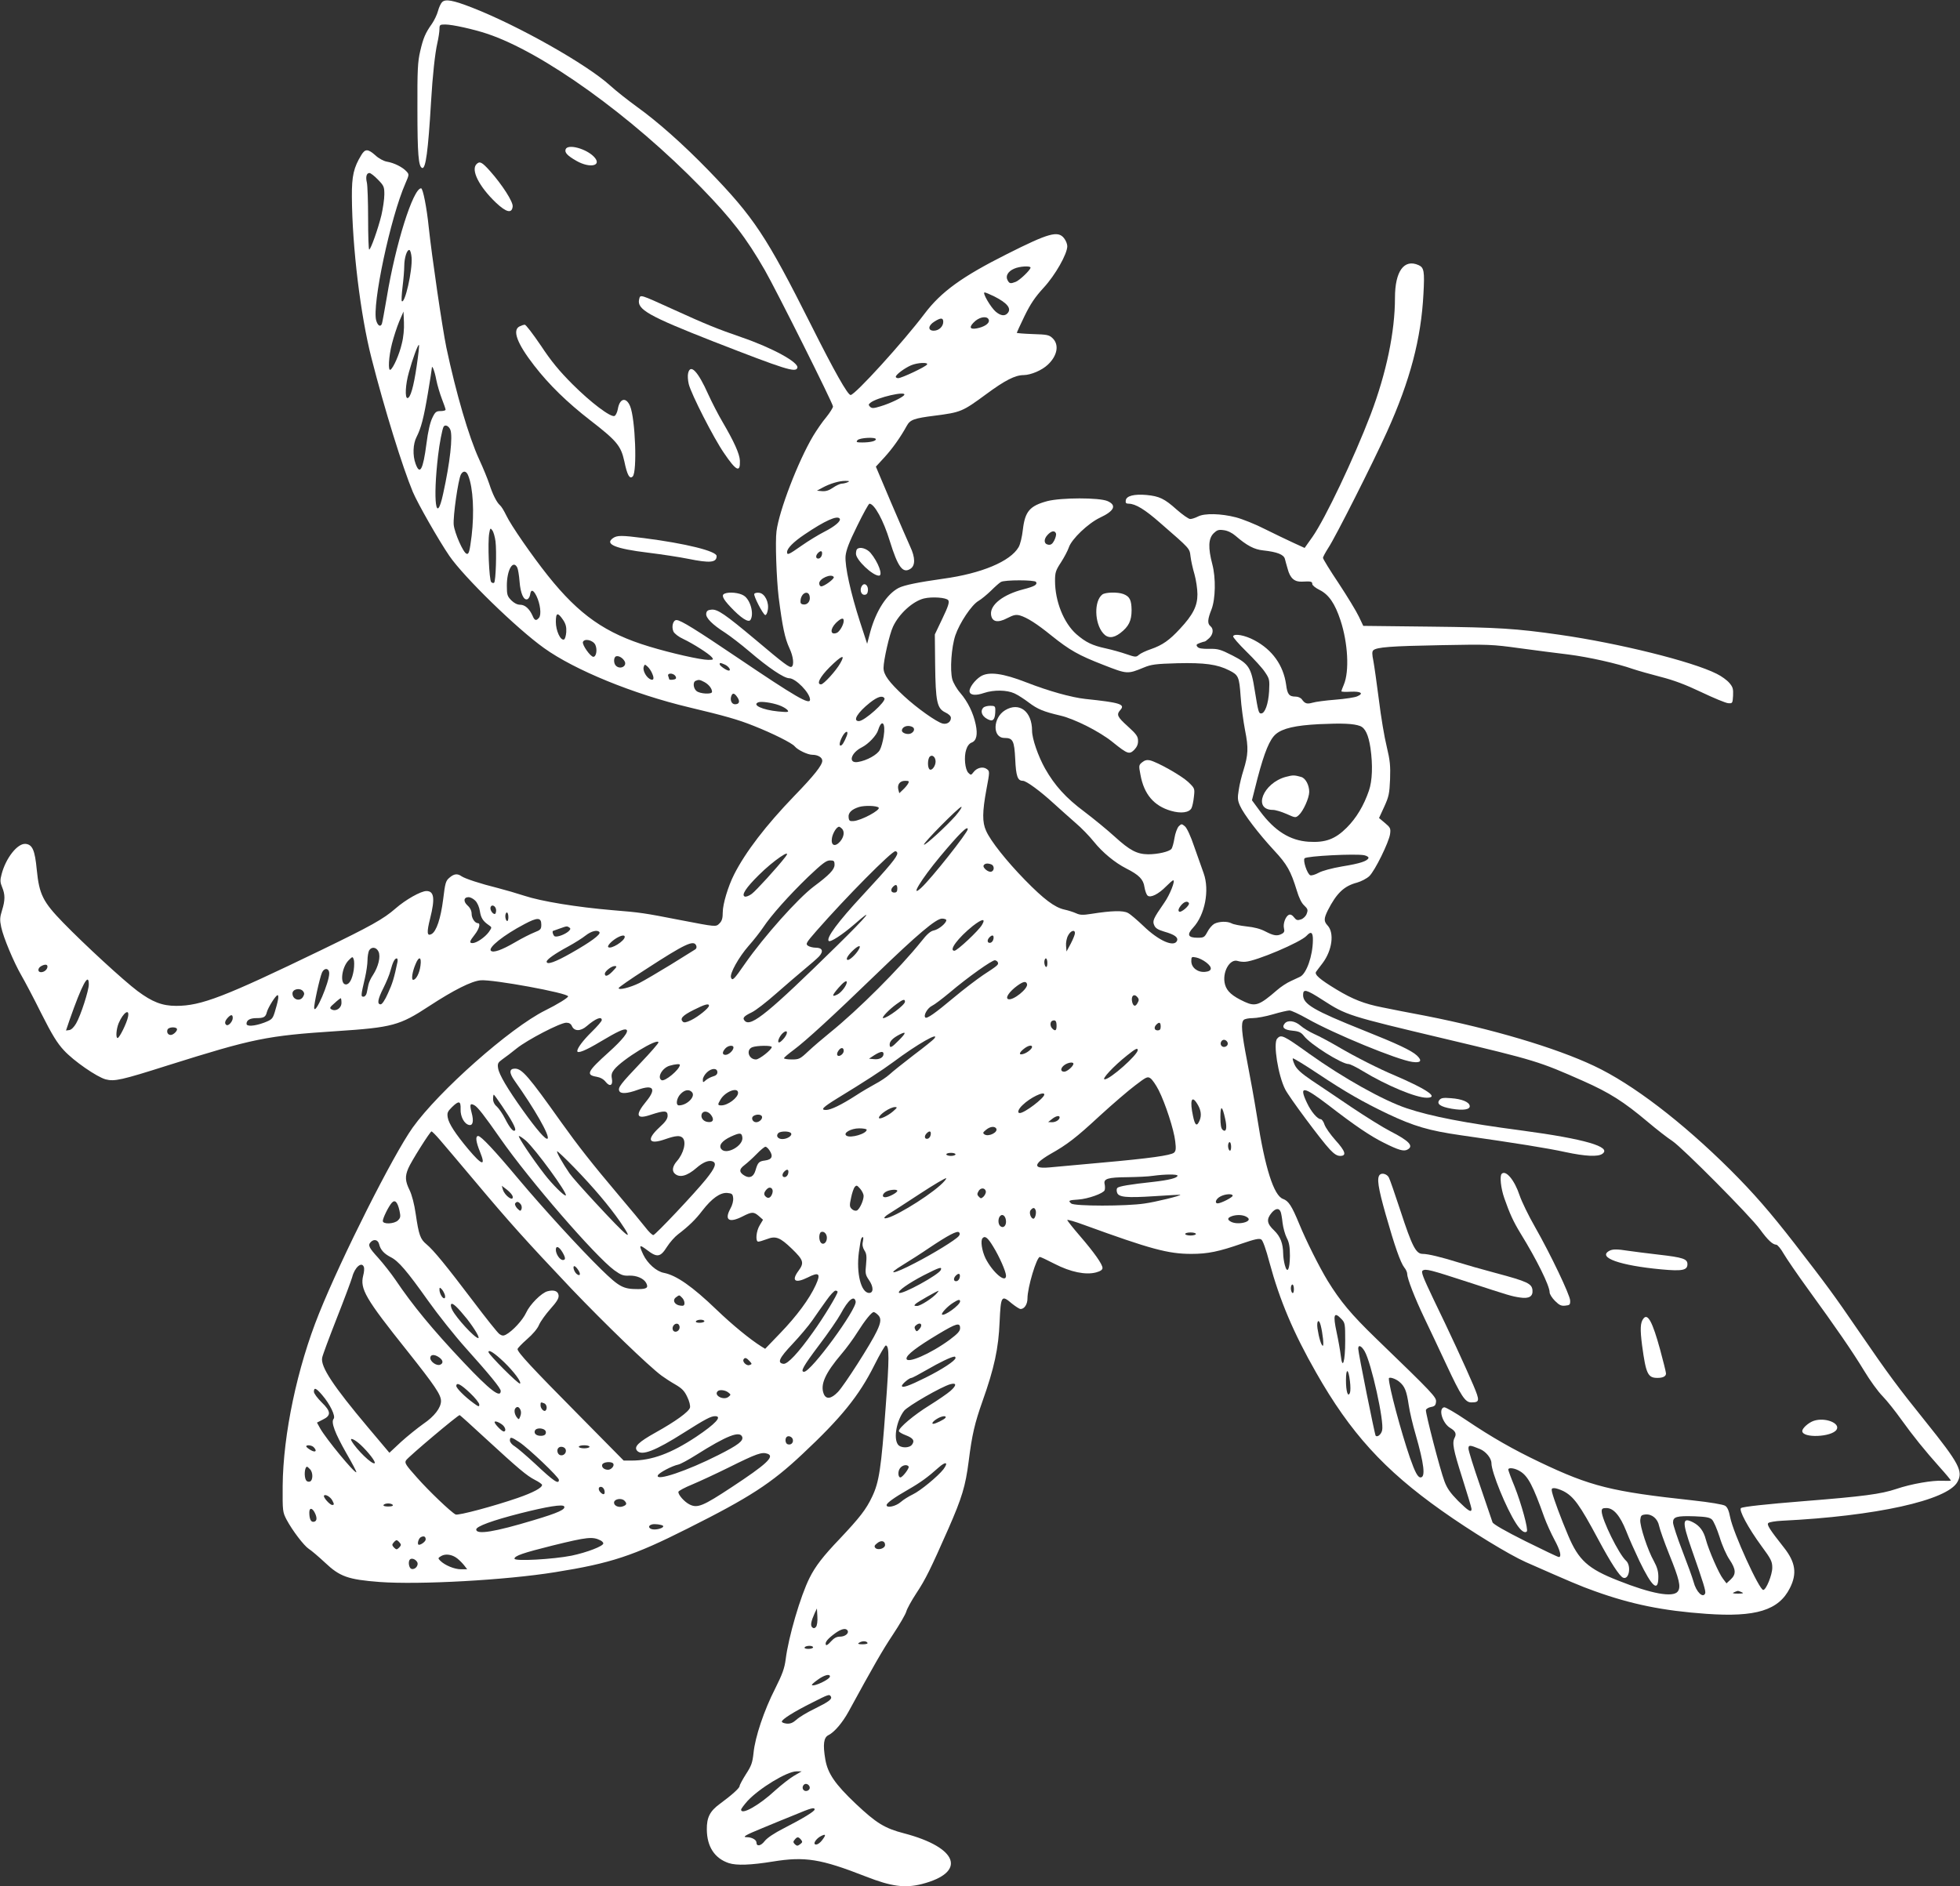 <?xml version="1.0" standalone="no"?>
<!DOCTYPE svg PUBLIC "-//W3C//DTD SVG 20010904//EN"
 "http://www.w3.org/TR/2001/REC-SVG-20010904/DTD/svg10.dtd">
<svg version="1.0" xmlns="http://www.w3.org/2000/svg"
 width="1280pt" height="1232pt" viewBox="0 0 1280 1232"
 preserveAspectRatio="xMidYMid meet">
<rect x="0" y="0" width="1280" height="1232" fill="#333333" stroke="none"/>
<g transform="translate(0,1232) scale(0.1,-0.1)"
fill="#ffffff" stroke="none">
<path d="M2887 12306 c-9 -9 -21 -36 -27 -59 -6 -23 -24 -60 -39 -82 -44 -62
-57 -94 -77 -180 -16 -69 -19 -121 -18 -380 0 -292 7 -374 31 -382 23 -8 39
110 58 432 10 172 26 318 41 383 8 35 14 76 14 93 0 27 3 29 38 29 46 0 185
-31 272 -60 363 -120 944 -537 1400 -1006 197 -203 292 -325 415 -539 74 -129
445 -870 445 -890 0 -8 -20 -40 -44 -70 -25 -29 -63 -85 -86 -123 -99 -167
-222 -488 -239 -622 -9 -67 0 -310 14 -430 25 -194 40 -268 71 -335 25 -53 31
-109 14 -120 -13 -8 -46 16 -239 179 -196 164 -245 198 -285 194 -24 -2 -32
-9 -34 -26 -4 -27 39 -71 124 -125 32 -21 104 -76 159 -123 124 -106 225 -174
259 -174 42 0 136 -96 136 -140 0 -37 -94 18 -473 274 -271 183 -372 246 -399
246 -23 0 -34 -44 -20 -75 7 -14 34 -35 65 -49 65 -31 167 -96 186 -119 12
-15 10 -17 -24 -17 -49 0 -240 43 -385 87 -285 86 -457 206 -662 463 -105 132
-242 330 -272 394 -14 29 -32 59 -41 66 -21 18 -48 71 -70 140 -10 30 -39 102
-66 160 -68 148 -151 433 -214 730 -27 131 -95 597 -115 785 -13 129 -38 255
-50 255 -52 0 -167 -365 -224 -712 -15 -87 -29 -165 -32 -173 -9 -23 -27 -13
-37 21 -29 99 93 675 191 897 24 56 25 58 6 78 -25 27 -79 55 -127 63 -22 4
-54 21 -76 42 -48 42 -66 43 -91 2 -50 -82 -63 -136 -62 -273 2 -327 56 -774
128 -1054 85 -334 203 -713 270 -874 32 -76 169 -316 238 -417 95 -139 440
-475 619 -603 201 -144 582 -300 947 -387 231 -55 320 -80 422 -121 124 -49
250 -112 268 -134 20 -24 85 -55 115 -55 36 0 65 -17 65 -39 0 -29 -54 -97
-184 -231 -183 -190 -317 -364 -392 -512 -39 -77 -74 -193 -74 -247 0 -38 -5
-56 -21 -72 -24 -24 -20 -24 -254 21 -241 47 -261 50 -445 65 -236 20 -466 58
-575 94 -49 16 -128 39 -175 51 -113 28 -210 60 -235 76 -28 20 -50 17 -80 -9
-24 -20 -28 -34 -41 -142 -16 -125 -44 -209 -76 -226 -30 -16 -32 11 -9 102
33 131 26 179 -24 179 -37 0 -137 -57 -202 -114 -79 -69 -160 -114 -486 -272
-633 -306 -783 -364 -946 -364 -92 0 -156 25 -253 97 -93 70 -346 303 -486
447 -132 136 -156 184 -172 346 -12 126 -28 163 -72 168 -53 6 -131 -93 -158
-200 -10 -37 -9 -52 4 -83 20 -48 20 -85 -1 -152 -14 -45 -15 -63 -5 -109 14
-67 81 -227 131 -314 21 -36 80 -147 130 -248 71 -141 105 -196 148 -242 64
-70 215 -174 273 -190 57 -15 103 -5 405 91 560 176 645 194 1103 224 365 24
412 37 604 163 162 106 278 164 337 169 79 7 571 -83 571 -105 0 -9 -69 -52
-150 -92 -229 -114 -695 -527 -865 -765 -128 -180 -463 -845 -611 -1213 -143
-354 -235 -791 -238 -1127 -1 -166 0 -171 25 -220 39 -73 114 -171 146 -192
15 -9 63 -50 105 -89 97 -92 150 -111 357 -127 258 -19 825 12 1146 64 364 58
512 107 865 285 407 204 547 295 751 487 252 236 369 380 469 580 36 72 70
130 75 129 23 -3 23 -84 -1 -402 -29 -400 -43 -491 -88 -585 -39 -83 -80 -136
-212 -276 -110 -115 -159 -179 -197 -255 -59 -117 -138 -387 -156 -532 -8 -60
-21 -96 -69 -192 -72 -141 -131 -316 -141 -420 -7 -64 -14 -84 -50 -139 -22
-35 -41 -70 -41 -77 0 -13 -51 -59 -130 -117 -64 -47 -85 -88 -84 -167 1 -112
51 -188 143 -219 51 -17 146 -13 288 10 210 34 312 18 608 -98 166 -65 254
-77 365 -49 295 76 239 238 -115 331 -128 33 -182 67 -316 193 -136 129 -183
198 -199 289 -17 99 -11 145 21 160 38 19 91 81 131 154 161 295 221 400 289
502 43 65 83 133 88 152 5 18 34 71 65 118 61 92 94 160 210 423 88 201 111
276 132 439 22 176 40 250 90 392 77 216 105 346 112 518 8 173 12 179 81 120
24 -19 49 -35 56 -35 25 0 45 31 45 69 0 72 60 271 81 271 5 0 48 -20 96 -45
105 -54 203 -74 271 -56 29 8 42 17 42 29 0 24 -54 101 -149 211 -45 52 -81
98 -81 102 0 5 51 -10 113 -33 429 -156 545 -188 697 -188 108 0 180 15 332
68 82 28 112 35 125 26 10 -6 30 -61 54 -152 66 -244 156 -458 304 -717 223
-393 444 -636 820 -902 189 -134 439 -287 549 -336 290 -128 358 -157 451
-190 239 -86 446 -128 728 -148 324 -23 473 23 546 168 48 95 37 169 -39 265
-93 118 -113 149 -102 160 6 6 46 13 89 15 613 30 1079 133 1146 253 39 70 12
121 -208 395 -180 224 -240 304 -436 590 -165 241 -208 299 -419 572 -160 206
-266 328 -419 481 -317 315 -640 562 -891 680 -254 120 -668 242 -1100 327
-102 19 -229 44 -282 55 -118 23 -194 53 -300 117 -109 66 -146 98 -133 116 6
8 25 34 43 57 62 83 77 197 32 245 -25 27 -25 45 1 98 58 114 107 160 191 182
28 8 64 27 80 42 37 35 128 221 136 275 5 37 2 43 -34 73 l-38 32 34 74 c30
66 34 85 38 179 3 89 0 122 -22 214 -15 60 -38 197 -51 305 -14 108 -30 222
-36 254 -9 43 -9 61 -1 69 21 21 114 28 442 34 312 6 333 5 515 -20 105 -14
248 -33 318 -41 133 -17 317 -58 422 -95 33 -11 114 -34 180 -51 86 -22 161
-50 266 -100 80 -38 159 -71 175 -72 28 -2 29 -1 32 49 2 44 -1 56 -24 83 -15
18 -52 45 -83 60 -160 81 -641 200 -1026 255 -286 41 -401 48 -841 53 l-441 5
-29 61 c-16 34 -75 131 -131 216 -57 85 -103 160 -103 167 0 7 16 36 35 66 45
67 291 554 383 758 151 334 223 608 238 901 8 146 4 171 -31 187 -95 43 -155
-39 -155 -213 0 -222 -56 -491 -159 -763 -109 -285 -297 -681 -380 -799 l-51
-72 -72 33 c-40 18 -124 59 -187 90 -62 32 -148 66 -190 77 -97 25 -205 28
-248 5 -18 -9 -40 -16 -50 -16 -11 0 -50 28 -88 61 -80 72 -114 88 -198 96
-81 7 -131 -6 -135 -35 -3 -17 2 -22 20 -22 44 -1 104 -37 203 -124 200 -174
193 -166 200 -221 3 -27 15 -80 26 -117 10 -36 19 -95 19 -130 0 -76 -29 -134
-114 -225 -69 -75 -115 -107 -190 -133 -33 -11 -68 -28 -78 -37 -18 -16 -23
-16 -81 4 -34 12 -95 29 -136 38 -88 19 -131 40 -192 93 -82 73 -139 214 -139
348 0 54 4 68 39 121 21 33 44 76 51 97 18 55 126 158 204 195 94 44 110 81
49 108 -55 24 -303 23 -393 0 -115 -31 -146 -67 -160 -186 -5 -46 -17 -97 -28
-115 -54 -93 -243 -172 -492 -206 -162 -23 -253 -41 -291 -60 -77 -40 -147
-148 -185 -285 l-21 -80 -46 141 c-62 192 -100 365 -95 432 4 39 22 88 76 197
39 80 75 145 80 145 32 0 92 -109 133 -244 53 -171 85 -214 135 -181 32 21 32
73 -2 145 -14 30 -70 160 -125 288 l-99 234 56 61 c53 58 106 133 146 206 22
40 48 49 183 66 170 22 180 26 335 140 123 91 190 125 245 125 48 1 119 31
158 68 63 59 75 131 31 173 -23 22 -36 24 -130 27 -57 2 -104 6 -104 8 0 2 23
52 51 110 39 80 69 124 124 184 76 82 155 221 155 272 0 14 -9 37 -21 52 -40
51 -100 34 -372 -103 -295 -148 -431 -247 -539 -390 -138 -183 -454 -531 -483
-531 -19 0 -106 154 -257 455 -294 585 -374 705 -670 1011 -169 174 -333 319
-468 416 -59 43 -138 105 -175 139 -153 139 -599 391 -901 509 -126 49 -175
58 -197 36z m-419 -1159 c39 -40 42 -47 42 -97 0 -30 -9 -91 -19 -135 -22 -90
-70 -225 -80 -225 -4 0 -7 91 -7 203 0 111 -4 217 -8 234 -9 37 -3 63 17 63 7
0 32 -19 55 -43z m220 -510 c6 -85 -44 -304 -64 -284 -3 3 -1 45 5 94 6 48 11
109 11 134 0 55 18 111 34 106 6 -2 12 -25 14 -50z m4042 -65 c0 -15 -71 -83
-97 -93 -34 -13 -41 -12 -53 11 -15 27 3 58 43 75 35 16 107 20 107 7z m-237
-188 c87 -44 116 -81 85 -112 -18 -18 -44 -14 -75 12 -33 28 -90 126 -73 126
6 0 34 -12 63 -26z m-3869 -309 c-16 -70 -55 -158 -74 -170 -17 -11 -12 86 10
171 11 43 32 108 47 144 l28 65 3 -70 c2 -42 -3 -98 -14 -140z m3834 153 c4
-21 -31 -44 -80 -53 -49 -9 -51 12 -7 50 36 29 82 31 87 3z m-298 -10 c0 -31
-29 -58 -62 -58 -40 0 -38 34 5 60 41 26 57 25 57 -2z m-3439 -290 c-20 -136
-41 -208 -60 -208 -18 0 -13 90 9 167 24 88 60 186 66 180 3 -3 -4 -65 -15
-139z m3333 11 c-9 -15 -166 -89 -188 -89 -9 0 -16 4 -16 9 0 14 58 57 100 75
42 18 115 21 104 5z m-3205 -99 c7 -36 24 -92 37 -126 13 -33 24 -65 24 -70 0
-5 -15 -9 -32 -9 -29 0 -36 -5 -55 -45 -14 -29 -28 -88 -38 -168 -22 -170 -43
-209 -71 -131 -20 54 -17 129 6 174 30 59 47 123 75 290 14 83 25 154 25 160
0 28 19 -19 29 -75z m3056 -100 c-10 -16 -94 -56 -155 -74 -45 -14 -56 -14
-68 -3 -11 12 -11 16 2 26 42 35 239 80 221 51z m-2964 -227 c17 -43 -2 -214
-47 -418 -46 -212 -68 -46 -33 250 9 78 27 172 36 188 10 16 34 5 44 -20z
m2779 -62 c0 -12 -37 -21 -89 -21 -37 0 -42 2 -31 15 14 16 120 22 120 6z
m-2662 -238 c32 -80 40 -241 22 -393 -13 -103 -18 -122 -33 -117 -22 7 -78
135 -84 189 -5 56 29 294 47 329 15 27 36 24 48 -8z m2477 -43 c-11 -5 -29 -9
-39 -9 -11 -1 -37 -13 -57 -27 -26 -18 -47 -24 -71 -22 l-33 3 35 19 c49 27
109 45 150 45 28 0 31 -2 15 -9z m-51 -238 c9 -16 -33 -51 -102 -86 -37 -19
-103 -59 -147 -90 -84 -59 -95 -64 -95 -42 0 24 41 66 114 115 133 90 215 127
230 103z m-2248 -148 c8 -65 2 -260 -9 -270 -4 -4 -13 -2 -19 4 -14 14 -24
261 -13 319 6 35 8 36 20 19 8 -10 17 -42 21 -72z m4833 36 c74 -64 122 -89
180 -95 92 -10 134 -27 142 -55 3 -14 12 -43 18 -65 16 -62 45 -87 95 -84 58
3 66 1 66 -16 0 -8 22 -26 49 -39 59 -30 99 -88 135 -197 49 -148 59 -334 22
-421 -9 -21 -16 -40 -16 -43 0 -4 28 -5 61 -3 67 3 87 -11 43 -30 -14 -7 -78
-17 -142 -22 -65 -5 -132 -14 -151 -20 -36 -10 -49 -6 -69 22 -7 10 -25 18
-40 18 -43 0 -55 14 -63 79 -18 126 -90 227 -207 289 -61 33 -132 46 -139 26
-2 -6 37 -51 87 -100 50 -49 105 -109 121 -134 29 -43 31 -49 27 -125 -5 -83
-27 -145 -52 -145 -16 0 -19 10 -42 152 -23 149 -39 172 -146 227 -77 39 -93
44 -151 43 -46 -1 -69 3 -77 13 -10 12 -7 17 15 25 14 5 29 10 33 10 3 0 16
10 29 22 26 25 30 60 8 78 -21 17 -19 45 7 110 26 68 29 205 5 295 -28 107
-26 167 9 202 22 21 32 25 66 20 25 -3 54 -17 77 -37z m-1173 16 c3 -8 -2 -28
-11 -46 -12 -23 -22 -30 -38 -28 -30 4 -33 35 -6 64 25 27 47 31 55 10z
m-1528 -138 c-2 -13 -11 -24 -20 -26 -21 -4 -24 18 -6 36 19 19 30 14 26 -10z
m-1990 -85 c5 -10 12 -51 15 -91 6 -78 27 -125 51 -116 8 3 16 17 18 30 5 37
21 33 42 -10 24 -50 33 -121 16 -141 -18 -22 -29 -19 -42 13 -20 45 -49 72
-81 72 -18 0 -39 10 -58 29 -26 27 -29 36 -29 96 0 102 40 172 68 118z m2067
-62 c6 -11 -62 -61 -82 -61 -7 0 -13 9 -13 20 0 31 79 66 95 41z m1321 -32
c10 -18 -9 -29 -82 -48 -133 -34 -218 -101 -212 -164 5 -49 43 -58 107 -24 41
21 56 24 82 17 47 -14 110 -54 205 -131 121 -97 178 -129 340 -192 156 -61
157 -61 264 -17 48 20 77 24 220 28 176 4 260 -7 338 -47 60 -30 65 -42 74
-169 4 -64 18 -164 29 -222 23 -115 21 -160 -11 -263 -11 -34 -25 -90 -30
-125 -9 -54 -8 -69 8 -105 25 -56 122 -183 222 -291 86 -92 110 -136 149 -263
14 -47 31 -82 48 -97 23 -22 26 -29 17 -53 -5 -16 -21 -32 -37 -38 -24 -8 -31
-6 -46 13 -11 15 -23 21 -33 17 -22 -9 -40 -57 -33 -88 5 -19 2 -28 -13 -36
-31 -17 -54 -13 -108 15 -32 17 -73 28 -124 33 -42 5 -85 13 -97 20 -29 15
-82 13 -113 -3 -14 -8 -34 -31 -45 -53 -19 -35 -23 -38 -64 -38 -63 0 -72 20
-29 66 77 83 108 244 69 354 -12 33 -40 112 -62 175 -23 69 -48 122 -61 133
-21 17 -22 17 -40 0 -10 -11 -23 -45 -28 -77 -5 -32 -14 -64 -20 -71 -15 -18
-89 -35 -152 -35 -73 1 -119 25 -218 115 -47 43 -136 116 -198 163 -121 90
-194 171 -257 282 -45 80 -85 195 -85 247 0 127 -84 190 -176 134 -81 -49 -84
-181 -4 -181 55 0 64 -18 70 -138 5 -113 16 -142 50 -142 22 0 114 -67 205
-151 39 -35 101 -91 139 -124 38 -32 91 -87 119 -122 57 -71 138 -138 213
-176 83 -42 111 -71 118 -121 4 -24 13 -50 21 -56 19 -16 71 10 120 60 22 22
42 40 47 40 15 0 -22 -95 -59 -147 -72 -104 -78 -118 -65 -147 8 -19 25 -29
65 -41 67 -19 92 -37 84 -59 -18 -46 -120 -1 -220 96 -40 38 -85 77 -101 85
-32 17 -106 15 -239 -6 -56 -9 -74 -8 -100 4 -18 8 -52 19 -76 24 -63 14 -134
67 -258 194 -120 123 -224 254 -253 320 -26 56 -25 125 2 271 22 117 22 119 2
133 -24 18 -64 9 -86 -20 -16 -21 -18 -21 -34 -5 -22 22 -30 105 -14 152 7 23
21 41 36 46 31 12 40 52 26 118 -16 76 -52 149 -100 205 -23 26 -46 66 -53 90
-16 62 -6 209 20 287 28 82 106 199 151 225 19 11 55 41 81 66 26 26 55 52 66
58 24 14 220 14 229 0z m-1478 -97 c5 -30 -16 -54 -42 -50 -16 2 -20 9 -18 27
5 51 54 69 60 23z m905 -23 c8 -13 -1 -41 -39 -120 l-49 -103 2 -195 c3 -243
12 -288 66 -314 23 -11 37 -24 37 -36 0 -27 -26 -44 -54 -37 -40 10 -169 102
-252 179 -99 92 -134 140 -134 184 0 50 39 222 62 270 39 84 129 166 202 184
54 13 148 6 159 -12z m-2515 -129 c17 -26 22 -46 20 -79 -2 -24 -8 -46 -15
-48 -23 -8 -53 58 -53 115 0 62 12 65 48 12z m1832 -5 c0 -25 -27 -72 -46 -79
-42 -16 -45 24 -5 65 33 32 51 37 51 14z m-1622 -157 c14 -31 6 -78 -13 -78
-19 0 -75 79 -68 97 10 25 66 12 81 -19z m191 -107 c18 -32 -29 -57 -57 -29
-16 16 -15 55 1 61 17 6 44 -10 56 -32z m1409 -12 c-27 -49 -109 -139 -126
-139 -32 0 -8 48 56 112 79 78 105 88 70 27z m-754 -10 c26 -12 43 -39 25 -39
-14 0 -59 31 -59 41 0 12 4 11 34 -2z m-474 -60 c15 -34 7 -48 -18 -33 -26 16
-46 59 -38 79 6 17 7 17 25 1 11 -10 25 -31 31 -47z m149 -12 c6 -8 8 -17 4
-20 -7 -8 -43 -10 -43 -3 0 2 -3 11 -6 20 -8 20 28 22 45 3z m191 -42 c28 -15
50 -42 50 -64 0 -18 -81 -13 -102 6 -21 18 -24 59 -5 66 20 9 27 8 57 -8z
m216 -100 c18 -27 12 -45 -16 -45 -21 0 -33 25 -25 51 8 26 21 24 41 -6z m960
-6 c12 -21 -131 -149 -167 -149 -43 0 -9 56 73 121 50 39 81 48 94 28z m-689
-45 c23 -8 47 -22 55 -31 12 -15 6 -16 -60 -10 -103 10 -174 43 -129 60 18 7
86 -2 134 -19z m684 -203 c-5 -33 -16 -73 -25 -89 -16 -31 -85 -70 -143 -79
-66 -11 -48 59 26 96 43 22 96 78 106 113 24 76 50 46 36 -41z m3111 67 c34
-13 55 -58 68 -144 16 -112 12 -214 -10 -278 -33 -97 -82 -179 -145 -242 -75
-75 -139 -99 -249 -92 -122 8 -222 71 -317 199 l-53 72 37 146 c45 170 79 252
119 286 45 38 128 57 282 65 152 7 225 4 268 -12z m-2928 -4 c22 -8 20 -31 -4
-44 -20 -11 -60 1 -60 18 0 24 34 38 64 26z m-424 -60 c-17 -42 -30 -64 -41
-64 -12 0 -3 35 17 68 20 31 36 29 24 -4z m580 -168 c0 -29 -24 -61 -38 -52
-16 9 -15 69 0 84 16 16 38 -3 38 -32z m-179 -143 c-5 -10 -20 -28 -34 -41
l-24 -23 -6 22 c-9 34 9 59 44 59 25 0 28 -3 20 -17z m-193 -158 c15 -15 -114
-85 -165 -88 -23 -2 -29 2 -31 24 -4 30 20 53 68 68 36 11 116 9 128 -4z m502
-54 c-63 -71 -199 -195 -206 -188 -8 8 229 247 244 247 7 0 -10 -26 -38 -59z
m-742 -83 c19 -19 14 -54 -11 -84 -34 -39 -62 -27 -54 22 6 34 31 74 47 74 3
0 11 -5 18 -12z m822 -4 c0 -22 -238 -323 -304 -383 -77 -71 -1 55 124 205
123 147 180 204 180 178z m-460 -157 c0 -24 -52 -86 -228 -276 -159 -171 -238
-278 -220 -297 11 -10 87 39 168 109 139 122 86 56 -115 -141 -442 -434 -560
-531 -600 -491 -19 19 -9 31 45 57 25 12 96 67 157 121 62 55 146 126 185 159
40 33 84 71 97 85 31 34 22 57 -22 57 -18 0 -41 6 -51 13 -16 12 -11 20 57 98
192 219 489 519 514 519 7 0 13 -6 13 -13z m-731 -24 c-52 -68 -193 -222 -219
-241 -17 -13 -38 -21 -46 -18 -24 9 7 57 91 140 95 95 223 182 174 119z m3780
11 c18 -4 30 -12 28 -18 -7 -20 -53 -36 -171 -55 -70 -12 -132 -29 -155 -42
-22 -12 -46 -19 -54 -16 -20 8 -50 98 -37 111 15 15 331 31 389 20z m-3459
-63 c0 -30 -34 -66 -135 -141 -104 -78 -325 -326 -448 -502 -74 -107 -84 -117
-93 -93 -10 25 51 134 115 207 33 37 76 92 96 122 52 78 164 204 293 329 92
87 118 107 142 107 26 0 30 -3 30 -29z m1024 3 c20 -8 21 -40 1 -47 -19 -8
-60 26 -51 41 8 13 26 15 50 6z m-614 -159 c0 -18 -5 -25 -20 -25 -22 0 -26
20 -8 38 19 19 28 14 28 -13z m-2756 -78 c14 -14 26 -42 30 -69 7 -44 20 -65
60 -92 19 -13 19 -14 -2 -44 -25 -34 -80 -72 -106 -72 -23 0 -20 12 14 55 29
37 40 75 21 75 -19 0 -41 32 -41 61 0 19 -9 39 -26 54 -30 27 -26 55 6 55 12
0 31 -10 44 -23z m4660 -15 c9 -15 -53 -67 -64 -56 -7 7 -4 19 10 37 21 27 44
35 54 19z m-4524 -48 c0 -13 -4 -24 -9 -24 -15 0 -33 29 -27 45 8 22 36 6 36
-21z m80 -45 c0 -17 -4 -28 -10 -24 -5 3 -10 17 -10 31 0 13 5 24 10 24 6 0
10 -14 10 -31z m215 -48 c0 -30 -4 -35 -45 -51 -25 -10 -81 -38 -125 -64 -89
-52 -144 -71 -159 -56 -20 20 82 102 219 174 84 45 110 45 110 -3z m2645 29
c0 -20 -49 -60 -80 -67 -23 -4 -46 -24 -85 -74 -140 -174 -408 -443 -595 -594
-47 -38 -111 -93 -142 -122 -53 -50 -60 -53 -107 -53 -28 0 -51 4 -51 8 0 5
29 29 64 55 78 58 255 220 536 492 270 261 393 365 432 365 15 0 28 -5 28 -10z
m233 -31 c-21 -37 -162 -169 -180 -169 -40 0 24 85 120 162 62 48 86 51 60 7z
m-2695 -17 c10 -7 8 -12 -5 -25 -24 -21 -73 -39 -90 -33 -10 4 -20 36 -10 36
1 0 20 7 42 15 48 17 47 17 63 7z m197 -31 c9 -15 -58 -64 -183 -135 -107 -61
-162 -80 -162 -57 0 14 54 52 141 99 42 23 93 55 114 72 37 29 78 39 90 21z
m3105 -6 c0 -9 -12 -39 -27 -68 l-28 -52 -3 37 c-2 20 4 51 13 67 16 32 45 42
45 16z m1554 -46 c-1 -103 -42 -219 -84 -239 -8 -4 -35 -16 -60 -28 -25 -11
-65 -37 -90 -59 -114 -99 -141 -109 -211 -77 -82 38 -117 69 -129 114 -21 78
31 171 84 153 12 -4 33 -6 48 -5 71 4 364 128 402 171 28 31 41 21 40 -30z
m-4494 22 c0 -27 -91 -84 -108 -67 -7 8 19 37 53 58 32 19 55 23 55 9z m2408
-13 c-2 -13 -11 -24 -20 -26 -21 -4 -24 18 -6 36 19 19 30 14 26 -10z m-1941
-45 c4 -10 1 -20 -8 -25 -8 -5 -79 -49 -159 -99 -80 -49 -172 -103 -205 -120
-62 -30 -135 -48 -135 -33 0 5 79 60 176 122 260 169 316 195 331 155z m1058
-30 c-18 -29 -54 -62 -67 -63 -17 0 -6 24 26 56 42 42 66 46 41 7z m-3133 -9
c15 -32 -1 -98 -36 -152 -14 -20 -27 -49 -30 -64 -3 -16 -8 -39 -11 -53 -3
-14 -12 -25 -21 -25 -18 0 -18 5 10 125 9 39 16 89 16 113 0 24 5 52 10 63 15
27 48 24 62 -7z m-162 -121 c-10 -59 -28 -93 -51 -93 -41 0 -28 112 18 158 25
25 26 25 33 6 4 -11 4 -43 0 -71z m5567 51 c43 -33 40 -58 -8 -62 -48 -4 -89
28 -89 70 0 29 2 30 32 24 17 -3 47 -18 65 -32z m-5281 4 c-22 -106 -33 -142
-62 -205 -20 -46 -39 -73 -48 -73 -25 0 -19 34 18 107 19 38 40 88 46 113 15
55 27 80 41 80 5 0 7 -10 5 -22z m150 -25 c-6 -49 -29 -93 -48 -93 -13 0 -6
52 16 103 22 54 40 48 32 -10z m4094 16 c0 -17 -4 -28 -10 -24 -5 3 -10 17
-10 31 0 13 5 24 10 24 6 0 10 -14 10 -31z m-323 4 c5 -14 -2 -20 -97 -82 -41
-28 -127 -93 -190 -146 -123 -103 -177 -141 -187 -131 -14 13 14 62 43 76 17
8 68 47 115 86 119 101 280 215 297 212 9 -2 17 -8 19 -15z m-6207 -26 c0 -19
-21 -37 -42 -37 -23 0 -23 26 0 39 24 14 42 13 42 -2z m3690 -32 c-30 -31 -50
-37 -50 -15 0 16 43 50 64 50 17 0 16 -4 -14 -35z m-1850 -13 c0 -59 -90 -269
-98 -228 -4 19 36 200 51 234 15 33 47 29 47 -6z m-1570 -72 c0 -39 -53 -204
-83 -255 -14 -24 -31 -41 -44 -43 l-22 -3 23 68 c82 234 126 316 126 233z
m4950 15 c0 -21 -35 -67 -60 -80 -40 -20 -38 -8 6 43 32 37 54 52 54 37z
m1177 -12 c10 -29 -92 -111 -123 -99 -21 8 8 50 60 88 39 28 57 31 63 11z
m-4728 -47 c9 -11 10 -20 1 -35 -19 -36 -70 -21 -70 20 0 29 49 39 69 15z
m6658 -57 c157 -101 163 -103 803 -255 589 -140 611 -147 900 -275 171 -76
263 -134 421 -267 58 -49 130 -105 161 -125 67 -45 508 -489 572 -577 51 -70
82 -99 106 -100 8 0 30 -26 48 -58 18 -31 91 -138 163 -237 180 -248 285 -400
364 -530 36 -60 90 -135 120 -165 29 -30 83 -98 120 -150 79 -110 154 -203
254 -315 39 -43 71 -82 71 -85 0 -3 -24 -3 -54 -2 -64 4 -204 -20 -301 -53
-101 -34 -216 -49 -605 -80 -249 -20 -395 -36 -410 -45 -17 -11 46 -129 134
-249 63 -85 70 -101 70 -141 0 -46 -40 -145 -59 -145 -26 0 -196 372 -216 475
-8 42 -18 66 -33 75 -12 8 -100 23 -211 35 -529 57 -667 91 -1000 250 -172 82
-311 161 -479 274 -71 48 -136 86 -145 84 -40 -8 -11 -105 40 -135 34 -20 42
-38 29 -63 -18 -34 -10 -76 50 -265 33 -103 60 -194 60 -201 0 -26 -20 -14
-88 53 -51 52 -72 82 -89 128 -29 77 -124 445 -121 465 2 8 17 17 33 20 24 4
31 11 33 33 4 30 -14 50 -394 417 -159 154 -231 240 -314 375 -55 91 -138 256
-185 370 -49 119 -70 151 -106 164 -60 21 -118 202 -169 532 -17 107 -47 273
-66 370 -36 186 -41 248 -22 267 7 7 33 12 59 12 26 0 86 11 133 25 47 14 96
25 107 25 12 0 64 -24 117 -54 175 -99 589 -269 685 -282 56 -8 67 7 30 42
-36 33 -127 76 -348 164 -325 130 -395 171 -395 231 0 42 20 37 127 -32z
m-6822 -1 c-3 -18 -13 -54 -21 -80 -14 -44 -19 -48 -70 -68 -63 -23 -114 -26
-114 -7 0 24 23 37 65 37 48 0 60 7 68 40 8 30 58 110 70 110 5 0 6 -15 2 -32z
m5614 18 c9 -11 10 -20 1 -35 -14 -28 -28 -26 -36 3 -10 41 12 60 35 32z
m-5199 -36 c0 -35 -36 -59 -65 -43 -14 8 -12 14 20 41 19 18 38 32 40 32 3 0
5 -14 5 -30z m3680 7 c0 -21 -115 -107 -142 -107 -15 0 35 54 86 91 43 32 56
36 56 16z m-1280 -26 c0 -15 -69 -71 -116 -94 -33 -16 -47 -18 -55 -10 -20 20
-2 40 72 77 72 36 99 44 99 27z m-3794 -73 c-8 -40 -56 -138 -68 -138 -13 0
-9 58 7 97 30 70 73 99 61 41z m684 -7 c0 -23 -28 -54 -41 -46 -14 9 -11 26 8
47 21 23 33 23 33 -1z m2410 -14 c0 -7 -30 -42 -66 -77 -57 -56 -94 -106 -94
-125 0 -19 56 4 149 60 116 69 157 88 172 79 18 -11 -26 -66 -116 -147 -140
-126 -151 -148 -79 -160 24 -4 46 -16 59 -33 28 -35 49 -24 41 21 -5 24 -1 39
15 59 52 66 289 211 289 177 0 -6 -52 -66 -116 -133 -131 -138 -149 -161 -140
-183 8 -21 51 -19 122 7 101 36 122 7 55 -75 -76 -92 -66 -121 30 -88 88 29
109 28 109 -6 0 -21 -14 -41 -55 -78 -86 -80 -69 -114 39 -76 69 24 97 26 114
9 26 -26 7 -102 -38 -153 -27 -31 -33 -61 -15 -79 31 -31 81 -19 144 36 40 35
77 51 102 43 32 -10 21 -41 -40 -117 -75 -93 -329 -362 -344 -365 -7 -1 -30
21 -52 50 -22 28 -101 124 -176 212 -174 206 -264 321 -374 475 -213 300 -256
350 -302 350 -38 0 -39 -27 -3 -78 131 -184 233 -363 216 -379 -11 -11 -71 58
-163 187 -99 139 -153 230 -160 272 -5 31 -1 38 28 59 19 13 61 45 93 71 71
57 285 168 324 168 19 0 30 -7 37 -22 15 -35 57 -35 97 0 57 49 98 66 98 39z
m2970 -38 c0 -31 -9 -36 -28 -17 -16 16 -15 45 1 51 20 7 27 -2 27 -34z m680
-4 c0 -18 -5 -25 -20 -25 -22 0 -26 20 -8 38 19 19 28 14 28 -13z m-6425 -14
c7 -12 -22 -41 -40 -41 -18 0 -28 17 -21 35 6 16 51 20 61 6z m3968 -59 c-11
-14 -25 -28 -32 -30 -20 -7 -3 39 22 61 29 25 36 3 10 -31z m747 -17 c-48 -49
-60 -54 -60 -27 0 21 21 42 65 65 45 23 44 11 -5 -38z m230 10 c-7 -8 -67 -57
-134 -107 -66 -51 -137 -107 -157 -126 -20 -18 -62 -46 -93 -62 -31 -17 -88
-50 -126 -75 -96 -62 -165 -95 -196 -95 -38 0 -20 18 74 76 182 111 291 182
367 238 155 116 308 203 265 151z m1918 -28 c4 -20 -25 -34 -40 -19 -15 15 -1
44 19 40 10 -2 19 -11 21 -21z m-3228 -29 c0 -19 -31 -48 -52 -48 -22 0 -23
18 -1 42 18 20 53 24 53 6z m250 3 c0 -17 -81 -81 -103 -81 -48 0 -67 63 -24
80 29 11 127 13 127 1z m1700 1 c0 -13 -32 -39 -57 -46 -31 -10 -29 8 3 33 27
22 54 28 54 13z m-1230 -26 c0 -20 -29 -41 -40 -30 -6 6 -4 18 6 32 16 23 34
21 34 -2z m1920 5 c0 -31 -180 -191 -216 -191 -22 0 59 87 146 156 55 44 70
52 70 35z m-1660 -25 c0 -23 -27 -38 -62 -34 l-33 3 35 23 c40 25 60 28 60 8z
m1240 -64 c0 -16 -41 -52 -60 -52 -27 0 -25 25 2 44 24 17 58 21 58 8z m-2570
-7 c0 -30 -100 -113 -120 -100 -30 18 5 80 53 94 37 11 67 13 67 6z m245 -49
c0 -13 -10 -22 -29 -27 -15 -4 -37 -16 -47 -25 -18 -16 -19 -16 -19 5 0 12 12
33 27 47 31 29 68 29 68 0z m2882 -117 c43 -85 100 -259 108 -334 6 -49 4 -63
-8 -74 -23 -18 -158 -37 -472 -65 -154 -14 -307 -28 -340 -31 -75 -7 -98 4
-70 35 10 11 44 35 74 52 109 61 169 107 321 248 85 78 190 168 234 201 72 55
80 59 99 46 12 -8 36 -43 54 -78z m-3047 -14 c23 -28 -34 -85 -86 -85 -23 0
-16 48 11 75 27 28 57 32 75 10z m300 -3 c0 -32 -67 -82 -109 -82 -25 0 -26 4
-5 39 31 52 114 83 114 43z m2000 -11 c0 -23 -129 -121 -160 -121 -19 0 -10
26 18 52 50 49 142 93 142 69z m-3542 -74 c63 -92 93 -148 86 -159 -10 -15
-34 13 -65 74 -16 32 -41 68 -54 80 -16 13 -25 32 -25 50 0 15 2 28 5 28 2 0
26 -33 53 -73z m4537 19 c28 -42 34 -80 19 -115 -18 -42 -30 -33 -43 30 -21
97 -10 137 24 85z m-4807 -41 c-2 -48 24 -97 56 -103 24 -5 31 25 16 80 -14
55 -10 64 18 49 21 -11 64 -66 170 -218 188 -270 619 -768 744 -860 43 -31 59
-37 96 -35 49 2 96 -18 112 -48 16 -31 4 -40 -53 -40 -97 0 -122 13 -240 128
-137 134 -381 400 -546 597 -153 183 -240 275 -258 275 -20 0 -15 -38 12 -104
39 -96 14 -90 -77 18 -83 99 -128 168 -134 207 -5 30 -1 39 27 67 46 45 59 42
57 -13z m2823 -15 c-35 -30 -91 -55 -91 -41 0 21 74 70 105 70 17 0 15 -4 -14
-29z m2170 -47 c14 -61 7 -92 -16 -73 -11 9 -15 33 -15 84 0 80 12 76 31 -11z
m-3355 21 c20 -29 9 -48 -26 -42 -28 4 -46 29 -37 52 10 24 44 19 63 -10z
m329 -4 c9 -15 -14 -40 -37 -40 -23 0 -36 29 -17 41 19 12 46 11 54 -1z m1945
-8 c0 -16 -25 -32 -49 -32 l-26 1 24 19 c24 20 51 27 51 12z m-414 -73 c14
-24 -49 -56 -76 -39 -13 9 -12 13 9 30 26 22 56 26 67 9z m-846 -8 c0 -26
-105 -57 -132 -39 -25 17 29 48 83 48 27 0 49 -4 49 -9z m-2789 -64 c25 -28
126 -149 226 -267 228 -272 337 -393 634 -707 220 -230 503 -504 589 -568 19
-14 60 -41 90 -58 43 -25 60 -42 78 -81 14 -28 21 -58 18 -70 -7 -27 -94 -90
-225 -163 -111 -62 -142 -92 -121 -118 30 -36 117 -3 309 119 139 88 174 106
201 106 49 0 3 -50 -124 -135 -163 -108 -289 -155 -422 -155 l-51 0 -299 303
c-297 300 -394 404 -394 425 0 6 28 35 61 64 37 32 69 69 79 94 10 23 43 69
74 104 43 48 56 70 54 89 -3 28 -30 38 -72 27 -40 -10 -116 -87 -140 -140 -22
-48 -88 -120 -133 -144 -15 -8 -25 -7 -41 4 -12 8 -89 105 -172 215 -175 231
-258 333 -305 372 -40 33 -50 60 -70 197 -9 64 -25 125 -40 156 -29 59 -31 90
-9 142 18 44 143 242 152 242 4 0 28 -24 53 -53z m2295 41 c10 -15 -24 -38
-57 -38 -29 0 -44 21 -26 39 14 14 74 14 83 -1z m912 -10 c-2 -13 -11 -24 -20
-26 -21 -4 -24 18 -6 36 19 19 30 14 26 -10z m-1230 -17 c8 -54 -104 -117
-137 -77 -20 24 4 55 62 82 59 27 71 26 75 -5z m-1414 -21 c63 -56 274 -345
261 -358 -8 -8 -90 74 -139 138 -80 103 -178 250 -167 250 6 0 26 -14 45 -30z
m4606 -41 c0 -17 -4 -28 -10 -24 -5 3 -10 17 -10 31 0 13 5 24 10 24 6 0 10
-14 10 -31z m-3014 -24 c25 -38 15 -59 -30 -65 -40 -5 -47 -13 -62 -64 -12
-41 -36 -54 -68 -37 -40 22 -42 43 -4 71 18 14 54 46 80 73 25 26 51 47 57 47
6 0 18 -11 27 -25z m-1275 -112 c125 -129 228 -251 298 -352 99 -144 58 -113
-166 129 -74 80 -148 163 -163 185 -46 67 -90 145 -81 145 4 0 55 -48 112
-107z m2489 87 c0 -5 -13 -10 -30 -10 -16 0 -30 5 -30 10 0 6 14 10 30 10 17
0 30 -4 30 -10z m-1092 -122 c-2 -13 -11 -24 -20 -26 -21 -4 -24 18 -6 36 19
19 30 14 26 -10z m2542 -17 c0 -15 -55 -29 -162 -41 -148 -16 -220 -28 -231
-39 -5 -5 -6 -18 -2 -30 9 -31 60 -36 245 -24 91 6 166 10 168 9 6 -6 -161
-47 -234 -57 -118 -18 -456 -18 -478 0 -22 19 -17 22 46 26 63 4 164 40 172
61 3 9 3 26 0 39 -9 36 21 45 148 46 62 1 138 4 168 9 80 11 160 11 160 1z
m-1550 -63 c-100 -89 -331 -226 -363 -215 -6 2 5 15 27 28 21 13 113 72 204
132 90 59 168 105 171 101 3 -3 -14 -24 -39 -46z m-500 -69 c0 -31 -27 -89
-45 -96 -9 -3 -24 1 -33 11 -14 14 -15 23 -4 72 6 31 17 63 24 71 11 13 15 12
35 -11 13 -15 23 -36 23 -47z m-2292 -3 c8 -38 -51 2 -64 44 l-7 25 34 -26
c19 -15 35 -34 37 -43z m1696 20 c-9 -28 -25 -37 -41 -24 -17 14 -16 28 4 50
21 23 47 6 37 -26z m1394 13 c2 -9 -5 -24 -14 -34 -15 -14 -19 -15 -31 -2 -12
12 -13 19 -3 36 13 25 43 24 48 0z m-578 3 c0 -12 -56 -42 -79 -42 -26 0 -17
28 13 40 27 11 66 12 66 2z m-1072 -47 c2 -18 -5 -47 -19 -71 -40 -74 -7 -94
81 -49 61 31 72 31 106 2 l27 -24 -21 -35 c-24 -38 -30 -108 -10 -108 7 0 31
7 55 16 59 23 86 13 165 -63 76 -74 81 -91 43 -143 -49 -66 -23 -85 60 -44 74
38 87 26 52 -50 -41 -90 -124 -202 -231 -313 l-99 -103 -26 16 c-73 46 -188
140 -291 239 -159 153 -263 225 -344 241 -49 9 -107 61 -135 119 -30 65 -27
69 25 30 65 -50 87 -47 129 20 19 30 52 67 72 82 72 55 116 98 160 156 62 80
117 119 163 115 31 -3 35 -7 38 -33z m3262 15 c0 -11 -75 -49 -97 -50 -23 0
-13 29 15 44 31 18 82 21 82 6z m-5441 -98 c8 -38 7 -46 -10 -63 -24 -24 -99
-27 -99 -4 0 19 37 94 58 118 21 24 38 7 51 -51z m791 43 c7 -8 9 -22 6 -32
-6 -15 -9 -15 -28 4 -11 12 -17 26 -14 32 10 15 21 14 36 -4z m3363 -39 c7
-18 -3 -56 -14 -56 -17 0 -31 41 -18 56 15 18 25 18 32 0z m1601 -13 c3 -8 9
-40 12 -71 4 -32 16 -75 27 -97 16 -30 21 -59 21 -118 -1 -90 -17 -120 -33
-61 -6 22 -11 55 -11 74 -1 69 -18 113 -59 153 -48 45 -52 73 -16 116 26 30
49 32 59 4z m-1794 -63 c0 -30 -21 -45 -39 -27 -14 14 -14 50 1 65 17 17 38
-4 38 -38z m1578 27 c34 -27 -64 -51 -109 -27 -28 15 -23 28 14 39 35 9 74 5
95 -12z m-2748 -132 c0 -30 -22 -49 -38 -33 -16 16 -15 65 1 71 18 7 37 -12
37 -38z m861 11 c-21 -25 -162 -112 -286 -176 -141 -74 -193 -81 -79 -12 44
27 121 76 172 111 124 83 183 114 195 102 7 -7 6 -15 -2 -25z m1549 14 c0 -5
-16 -10 -35 -10 -19 0 -35 5 -35 10 0 6 16 10 35 10 19 0 35 -4 35 -10z
m-2175 -50 c-5 -21 -1 -39 10 -57 14 -21 16 -39 11 -91 -6 -59 -5 -68 19 -103
30 -43 31 -84 1 -84 -53 0 -85 130 -67 266 6 45 13 85 16 90 12 18 16 8 10
-21z m851 -32 c42 -68 83 -163 84 -190 0 -54 -88 22 -134 113 -24 50 -34 117
-19 132 16 17 34 3 69 -55z m-4010 15 c9 -36 31 -61 75 -84 51 -25 107 -91
244 -284 66 -93 176 -231 245 -308 157 -175 230 -264 230 -282 0 -50 -70 4
-242 186 -205 217 -333 373 -445 539 -28 41 -78 105 -112 143 -63 69 -70 84
-49 105 21 21 47 14 54 -15z m1197 -52 c21 -36 22 -51 3 -51 -20 0 -46 39 -46
67 0 29 21 21 43 -16z m-1297 -96 c4 -9 2 -34 -4 -56 -22 -88 14 -150 287
-492 181 -228 221 -287 221 -328 0 -44 -44 -101 -115 -149 -38 -27 -104 -80
-146 -118 l-76 -71 -139 165 c-228 271 -312 398 -300 456 3 17 46 132 95 257
49 124 94 245 101 269 16 64 62 104 76 67z m1400 -20 c19 -28 12 -44 -10 -26
-17 14 -28 51 -15 51 5 0 16 -11 25 -25z m2368 0 c-12 -31 -257 -165 -273
-149 -11 11 63 63 161 114 106 54 121 58 112 35z m124 -47 c-2 -13 -11 -24
-20 -26 -21 -4 -24 18 -6 36 19 19 30 14 26 -10z m2182 -79 c0 -17 -4 -28 -10
-24 -5 3 -10 17 -10 31 0 13 5 24 10 24 6 0 10 -14 10 -31z m-5545 -36 c4 -14
2 -23 -4 -23 -13 0 -31 33 -31 56 0 16 2 16 14 4 8 -8 17 -25 21 -37z m2565
19 c0 -16 -91 -167 -161 -264 -95 -134 -166 -210 -193 -206 -42 6 -28 37 59
129 48 51 107 121 131 156 24 35 64 92 90 128 25 36 52 65 60 65 7 0 14 -3 14
-8z m650 -7 c-26 -32 -109 -85 -131 -85 -20 0 -21 2 -9 14 13 12 137 83 149
85 2 1 -2 -6 -9 -14z m-1666 -31 c9 -8 16 -24 16 -35 0 -16 -6 -20 -26 -17
-38 4 -55 35 -30 54 24 17 21 17 40 -2z m1134 -25 c9 -49 -291 -459 -337 -459
-26 0 -5 37 98 174 60 79 123 171 141 204 49 92 89 125 98 81z m682 1 c0 -24
-104 -99 -118 -86 -7 8 36 54 73 77 34 22 45 23 45 9z m-3220 -115 c49 -63 86
-125 73 -125 -23 1 -141 129 -169 183 -8 15 -12 32 -8 38 8 13 41 -18 104 -96z
m2682 28 c24 -21 23 -48 -6 -108 -36 -78 -213 -355 -254 -397 -44 -46 -78 -50
-93 -11 -23 60 10 134 117 260 31 36 78 100 104 142 48 76 92 131 106 131 4 0
16 -7 26 -17z m3029 -29 c23 -24 24 -33 24 -142 0 -137 -18 -194 -29 -96 -4
33 -16 101 -27 152 -25 116 -17 138 32 86z m-4161 -14 c0 -5 -14 -10 -31 -10
-17 0 -28 4 -24 10 3 6 17 10 31 10 13 0 24 -4 24 -10z m4025 -27 c13 -51 22
-133 14 -133 -10 0 -26 53 -35 113 -7 51 9 67 21 20z m-4187 -17 c-4 -25 -36
-34 -44 -12 -8 21 13 46 32 39 8 -3 14 -15 12 -27z m1567 -6 c-17 -19 -20 -19
-28 -4 -7 13 -5 21 9 31 27 20 42 -1 19 -27z m265 5 c0 -19 -15 -36 -67 -75
-126 -93 -284 -161 -283 -123 1 24 66 74 206 158 120 72 144 79 144 40z m2642
-151 c43 -74 129 -460 114 -517 -6 -26 -30 -46 -42 -35 -6 7 -114 543 -114
569 0 28 21 19 42 -17z m-5620 -71 c63 -61 115 -130 104 -140 -8 -8 -206 190
-206 206 0 19 39 -6 102 -66z m-424 31 c26 -18 29 -39 6 -48 -23 -9 -64 20
-64 44 0 24 27 26 58 4z m3372 -4 c0 -17 -88 -75 -195 -128 -110 -55 -155 -70
-155 -54 0 12 48 52 62 52 6 0 51 24 101 53 83 48 159 85 180 86 4 1 7 -3 7
-9z m-1345 -20 c17 -19 17 -20 0 -26 -19 -8 -49 22 -39 37 8 14 19 11 39 -11z
m3921 -132 c4 -31 4 -65 0 -75 -13 -33 -26 8 -26 82 0 82 16 78 26 -7z m322
-3 c36 -30 48 -59 62 -154 6 -41 26 -127 45 -191 55 -192 66 -280 32 -280 -18
0 -36 34 -69 128 -59 172 -138 467 -138 518 0 13 43 0 68 -21z m-2931 -60
c-19 -17 -82 -60 -138 -95 -99 -61 -199 -145 -199 -167 0 -6 20 -18 44 -27 50
-19 61 -36 42 -62 -18 -24 -75 -23 -92 1 -30 41 -9 156 40 220 24 31 246 159
303 174 41 11 41 -8 0 -44z m-3138 -13 c34 -32 61 -66 61 -76 0 -16 -4 -15
-37 9 -58 42 -113 98 -113 112 0 27 30 11 89 -45z m-965 -14 c51 -59 89 -138
75 -155 -19 -22 8 -93 83 -225 38 -66 68 -122 65 -124 -10 -10 -197 217 -236
286 l-21 38 37 19 c57 27 55 54 -6 113 -28 28 -51 58 -51 70 0 30 15 24 54
-22z m2652 17 c18 -14 18 -15 1 -29 -32 -25 -98 10 -70 37 11 12 49 8 69 -8z
m-1202 -71 c16 -6 22 -35 9 -47 -10 -11 -33 13 -33 34 0 21 1 22 24 13z m-156
-41 c6 -11 6 -28 0 -43 -9 -24 -10 -24 -24 -6 -15 21 -18 48 -7 59 11 12 22 8
31 -10z m-233 -183 c224 -206 274 -248 328 -276 26 -13 47 -28 47 -33 0 -19
-58 -50 -159 -85 -153 -53 -391 -117 -406 -108 -33 18 -175 154 -251 240 -76
85 -83 97 -72 114 16 24 340 297 350 295 3 -1 77 -67 163 -147z m3009 129 c-6
-10 -65 -39 -79 -39 -14 0 -2 17 23 32 31 20 67 24 56 7z m-2891 -47 c19 -17
23 -42 7 -42 -13 0 -60 49 -60 61 0 11 30 0 53 -19z m282 -47 c0 -14 -8 -21
-25 -23 -33 -3 -55 12 -47 33 10 25 72 17 72 -10z m1282 -30 c9 -26 -25 -53
-156 -119 -203 -103 -411 -173 -395 -133 6 17 94 63 134 71 14 3 66 31 115 62
201 127 286 160 302 119z m331 -19 c4 -21 -14 -37 -35 -29 -14 5 -18 35 -6 47
12 12 38 1 41 -18z m-1786 -16 c60 -40 258 -228 258 -246 0 -32 -34 -9 -153
103 -56 52 -117 104 -134 115 -19 11 -33 28 -33 39 0 26 9 24 62 -11z m-1037
-17 c50 -47 100 -111 92 -120 -14 -13 -118 87 -151 145 -15 26 20 11 59 -25z
m-307 -15 c25 -25 13 -38 -18 -20 -16 9 -30 20 -30 25 0 11 35 8 48 -5z m1802
2 c0 -5 -16 -10 -35 -10 -19 0 -35 5 -35 10 0 6 16 10 35 10 19 0 35 -4 35
-10z m5816 -15 c38 -16 74 -60 74 -92 0 -58 96 -294 161 -394 30 -47 56 -66
70 -52 11 12 -35 180 -80 294 -23 55 -41 105 -41 110 0 16 44 10 77 -11 52
-31 85 -95 158 -300 15 -41 45 -107 66 -146 38 -70 49 -114 29 -114 -6 0 -104
47 -219 104 -132 66 -210 111 -214 123 -3 10 -40 117 -81 238 -42 121 -76 230
-76 243 0 25 8 25 76 -3z m-5972 -2 c4 -9 1 -23 -7 -30 -7 -8 -21 -11 -30 -7
-17 6 -23 35 -10 47 12 13 41 7 47 -10z m1320 -29 c46 -18 -11 -70 -236 -218
-188 -124 -224 -139 -276 -112 -33 17 -72 61 -72 81 0 7 42 29 93 50 50 21
155 70 232 108 189 94 221 105 259 91z m-1009 -64 c9 -14 -13 -40 -34 -40 -26
0 -44 17 -38 34 7 18 62 22 72 6z m2156 -37 c-36 -46 -151 -141 -200 -164 -25
-12 -61 -34 -79 -50 -32 -28 -92 -41 -92 -20 0 14 51 50 140 101 82 47 131 83
199 144 48 43 67 36 32 -11z m-227 18 c6 -10 -40 -71 -54 -71 -15 0 -18 39 -3
59 15 22 47 28 57 12z m-3910 -17 c21 -20 21 -73 0 -81 -9 -3 -20 0 -25 8 -15
24 -10 89 7 89 1 0 10 -7 18 -16z m1924 -142 c4 -24 -7 -29 -26 -10 -18 18
-15 40 6 36 9 -2 18 -13 20 -26z m6261 -1 c68 -35 107 -89 227 -313 83 -155
141 -244 164 -253 39 -16 55 78 19 111 -47 42 -159 270 -159 323 0 17 6 21 31
21 47 0 89 -50 129 -150 18 -47 57 -134 86 -195 84 -174 124 -207 124 -104 0
36 -8 63 -29 102 -40 70 -93 231 -89 270 3 28 7 32 34 35 42 4 80 -28 89 -75
4 -20 33 -103 65 -183 67 -165 79 -215 57 -245 -31 -41 -173 -15 -389 71 -197
77 -259 133 -327 295 -48 113 -94 238 -105 282 -5 23 -3 27 14 27 12 0 38 -9
59 -19z m-8039 -61 c13 -24 13 -30 0 -30 -16 0 -61 51 -54 61 7 12 41 -7 54
-31z m1908 -2 c18 -18 15 -28 -10 -37 -26 -10 -58 3 -58 24 0 24 48 33 68 13z
m-1513 -28 c4 -6 -8 -10 -30 -10 -22 0 -34 4 -30 10 3 6 17 10 30 10 13 0 27
-4 30 -10z m1119 -9 c12 -19 -37 -42 -198 -90 -255 -77 -376 -97 -376 -61 0
20 105 59 290 106 174 44 275 60 284 45z m-1624 -51 c13 -31 7 -50 -15 -50
-16 0 -25 22 -25 61 0 36 23 30 40 -11z m9120 -35 c11 -10 33 -61 50 -114 16
-54 45 -119 65 -148 42 -63 44 -95 8 -129 l-28 -26 -22 29 c-27 33 -94 187
-113 258 -14 54 -40 89 -82 111 -72 37 -74 7 -12 -171 79 -225 95 -278 90
-292 -14 -35 -59 9 -76 75 -7 26 -40 117 -73 202 -33 85 -60 168 -61 184 -1
39 23 46 142 42 72 -3 97 -7 112 -21z m-6850 -41 c9 -10 -25 -24 -57 -24 -36
0 -47 25 -15 33 17 5 63 -1 72 -9z m-1550 -89 c0 -13 -29 -35 -44 -35 -14 0
-4 40 11 49 20 11 33 6 33 -14z m1143 -7 c9 -5 17 -13 17 -19 0 -18 -107 -59
-207 -80 -121 -24 -373 -38 -373 -20 0 19 56 38 248 86 228 56 262 60 315 33z
m-1313 -14 c11 -12 10 -18 -3 -32 -16 -15 -18 -15 -34 0 -13 14 -14 20 -3 32
7 9 16 16 20 16 4 0 13 -7 20 -16z m3170 -15 c0 -23 -46 -37 -63 -20 -9 10 -7
17 11 31 26 22 52 16 52 -11z m-2794 -88 c14 -11 34 -31 45 -45 l20 -26 -41 0
c-42 0 -105 26 -135 56 -16 16 -15 18 7 31 28 16 71 10 104 -16z m-262 -23
c13 -22 -14 -54 -38 -45 -16 6 -22 48 -9 61 11 11 35 3 47 -16z m8651 -198
c15 -6 9 -9 -25 -9 -34 0 -40 3 -25 9 11 5 22 9 25 9 3 0 14 -4 25 -9z m-6046
-226 c-8 -10 -15 -11 -24 -4 -14 12 -9 39 16 95 l14 29 3 -53 c2 -30 -2 -59
-9 -67z m206 -24 c11 -18 -16 -40 -49 -40 -23 0 -39 -9 -60 -32 -19 -22 -31
-28 -33 -20 -6 16 12 38 61 74 40 29 70 36 81 18z m130 -80 c4 -6 -9 -10 -32
-10 -28 0 -34 3 -23 10 20 13 47 13 55 0z m-355 -30 c0 -5 -14 -10 -31 -10
-17 0 -28 4 -24 10 3 6 17 10 31 10 13 0 24 -4 24 -10z m110 -190 c0 -19 -105
-69 -118 -56 -2 3 15 18 39 35 41 30 79 40 79 21z m6 -131 c10 -17 -13 -34
-106 -80 -46 -22 -100 -54 -118 -71 -25 -22 -42 -28 -65 -26 -18 2 -32 8 -31
13 0 15 78 64 194 122 114 58 116 58 126 42z m-241 -518 c-27 -16 -82 -59
-122 -95 -104 -97 -223 -164 -223 -126 0 6 19 31 42 57 77 83 257 192 318 193
l35 0 -50 -29z m103 -74 c4 -20 -25 -34 -40 -19 -15 15 -1 44 19 40 10 -2 19
-11 21 -21z m32 -146 c0 -12 -77 -59 -198 -121 -67 -34 -111 -64 -128 -85 -25
-33 -54 -38 -54 -9 0 17 -31 34 -61 34 -35 0 -14 13 101 60 58 24 152 63 210
86 107 45 130 51 130 35z m53 -195 c-19 -27 -42 -40 -52 -31 -9 9 14 39 40 52
31 16 35 10 12 -21z m-142 -2 c11 -14 10 -18 -6 -30 -16 -12 -21 -12 -34 0
-12 12 -12 18 -1 30 16 20 24 20 41 0z"/>
<path d="M6404 7902 c-39 -25 -77 -77 -72 -100 4 -23 40 -27 95 -8 63 21 148
20 198 -3 22 -10 64 -37 94 -60 57 -43 95 -59 206 -85 93 -22 256 -104 341
-173 98 -79 109 -82 141 -51 18 19 26 37 25 60 0 28 -11 43 -66 93 -70 63 -76
77 -50 107 35 38 -1 49 -230 73 -90 10 -237 51 -381 107 -156 61 -248 73 -301
40z"/>
<path d="M6422 7698 c-26 -26 -4 -67 44 -82 23 -7 34 13 34 67 0 24 -4 27 -33
27 -18 0 -38 -5 -45 -12z"/>
<path d="M7459 7341 c-22 -18 -23 -21 -11 -82 23 -127 88 -203 199 -235 65
-19 118 -12 134 17 6 12 13 45 16 75 6 54 6 55 -38 97 -44 41 -199 129 -250
141 -19 4 -34 0 -50 -13z"/>
<path d="M8398 7246 c-150 -40 -219 -216 -85 -216 16 0 56 -12 88 -26 58 -26
60 -27 81 -8 29 26 68 112 68 152 0 44 -24 89 -52 97 -46 13 -54 13 -100 1z"/>
<path d="M8390 5635 c-21 -26 -4 -42 50 -47 43 -4 57 -11 76 -35 42 -55 246
-183 291 -183 10 0 52 -21 93 -46 155 -94 347 -174 417 -174 61 0 36 29 -72
83 -38 19 -99 47 -135 62 -99 41 -265 125 -373 189 -53 31 -122 68 -154 82
-31 14 -72 39 -90 55 -37 32 -83 38 -103 14z"/>
<path d="M8340 5535 c-26 -31 7 -240 53 -330 24 -49 236 -334 291 -392 29 -31
48 -43 68 -43 44 0 35 30 -31 103 -32 36 -64 81 -71 101 -6 20 -18 36 -25 36
-21 0 -63 49 -90 107 -54 114 -24 110 141 -16 172 -133 274 -202 363 -246 94
-47 128 -57 152 -44 44 23 12 57 -111 120 -47 24 -161 95 -255 158 -93 63
-210 142 -260 175 -66 45 -95 71 -109 99 -10 21 -16 41 -13 44 3 3 77 -42 164
-100 180 -120 296 -186 457 -263 170 -80 267 -109 476 -139 365 -52 569 -85
683 -110 131 -28 214 -32 242 -11 62 45 -118 97 -520 151 -380 50 -599 93
-758 146 -153 51 -417 199 -638 357 -169 121 -183 128 -209 97z"/>
<path d="M9401 5136 c-22 -26 5 -45 80 -58 76 -13 122 -5 117 20 -5 25 -52 44
-122 49 -49 4 -64 2 -75 -11z"/>
<path d="M9011 4647 c-21 -21 -11 -85 38 -258 59 -208 97 -316 122 -348 11
-13 19 -32 19 -42 0 -30 49 -156 112 -288 33 -69 98 -206 144 -305 96 -206
123 -246 162 -246 56 0 57 10 14 112 -54 126 -154 343 -260 561 -70 147 -83
180 -71 188 20 13 47 6 299 -76 266 -87 282 -92 337 -100 58 -9 85 7 81 48 -4
43 -34 57 -240 112 -90 24 -199 55 -243 69 -116 36 -199 56 -234 56 -44 0 -69
48 -146 284 -36 109 -69 205 -75 215 -12 23 -45 32 -59 18z"/>
<path d="M9807 4653 c-14 -14 -6 -93 17 -159 35 -100 59 -153 106 -230 106
-172 190 -342 190 -385 0 -12 16 -37 35 -56 28 -28 41 -34 67 -31 30 3 33 6
32 34 -2 37 -126 298 -229 479 -42 73 -87 166 -101 207 -33 100 -90 168 -117
141z"/>
<path d="M10508 4149 c-75 -43 72 -95 340 -120 139 -13 172 -6 172 34 0 34
-29 44 -187 62 -76 9 -165 20 -198 25 -76 12 -105 12 -127 -1z"/>
<path d="M10733 3708 c-21 -26 -23 -69 -9 -177 25 -184 37 -211 100 -211 36 0
56 10 56 29 0 9 -18 80 -39 158 -49 178 -80 237 -108 201z"/>
<path d="M11846 3040 c-34 -11 -76 -48 -76 -67 0 -48 193 -40 224 9 26 42 -74
82 -148 58z"/>
<path d="M3694 11345 c-8 -21 11 -42 71 -76 88 -50 169 -32 115 26 -51 54
-172 87 -186 50z"/>
<path d="M3112 11248 c-38 -38 16 -146 127 -252 68 -64 104 -72 109 -25 4 30
-68 142 -148 232 -53 59 -67 66 -88 45z"/>
<path d="M4174 10365 c-16 -66 61 -109 486 -276 470 -183 536 -204 547 -172
13 35 -163 131 -367 201 -154 53 -233 85 -441 180 -225 102 -217 100 -225 67z"/>
<path d="M3393 10188 c-49 -24 -16 -112 95 -255 99 -128 216 -241 365 -357
175 -135 202 -168 224 -268 19 -92 35 -120 55 -100 30 30 17 377 -17 459 -26
62 -68 52 -80 -18 -4 -22 -14 -43 -22 -46 -25 -10 -154 87 -274 207 -86 86
-139 150 -207 253 -51 75 -98 137 -105 136 -7 0 -22 -5 -34 -11z"/>
<path d="M4494 9883 c-4 -15 -2 -47 4 -72 17 -67 163 -353 230 -450 80 -118
107 -131 104 -50 -2 45 -38 124 -114 254 -26 44 -68 125 -93 180 -67 150 -116
201 -131 138z"/>
<path d="M4003 8805 c-56 -39 15 -69 230 -95 89 -11 207 -29 261 -40 143 -29
186 -25 186 18 0 32 -200 82 -473 117 -148 19 -177 19 -204 0z"/>
<path d="M5597 8733 c-4 -3 -7 -17 -7 -30 0 -40 108 -143 150 -143 28 0 -4 88
-55 149 -25 29 -71 42 -88 24z"/>
<path d="M5631 8496 c-19 -23 -10 -61 14 -61 14 0 21 8 23 26 4 33 -20 56 -37
35z"/>
<path d="M4733 8443 c-24 -9 -13 -34 39 -89 66 -70 116 -103 129 -83 25 40 -1
133 -44 159 -30 19 -95 25 -124 13z"/>
<path d="M4926 8441 c-7 -11 56 -133 71 -138 6 -2 14 12 17 32 10 50 -19 109
-56 113 -14 2 -29 -1 -32 -7z"/>
<path d="M7199 8437 c-55 -42 -52 -187 5 -253 29 -34 66 -34 112 1 55 42 74
80 74 150 -1 66 -12 89 -54 105 -37 14 -117 12 -137 -3z"/>
</g>
</svg>
